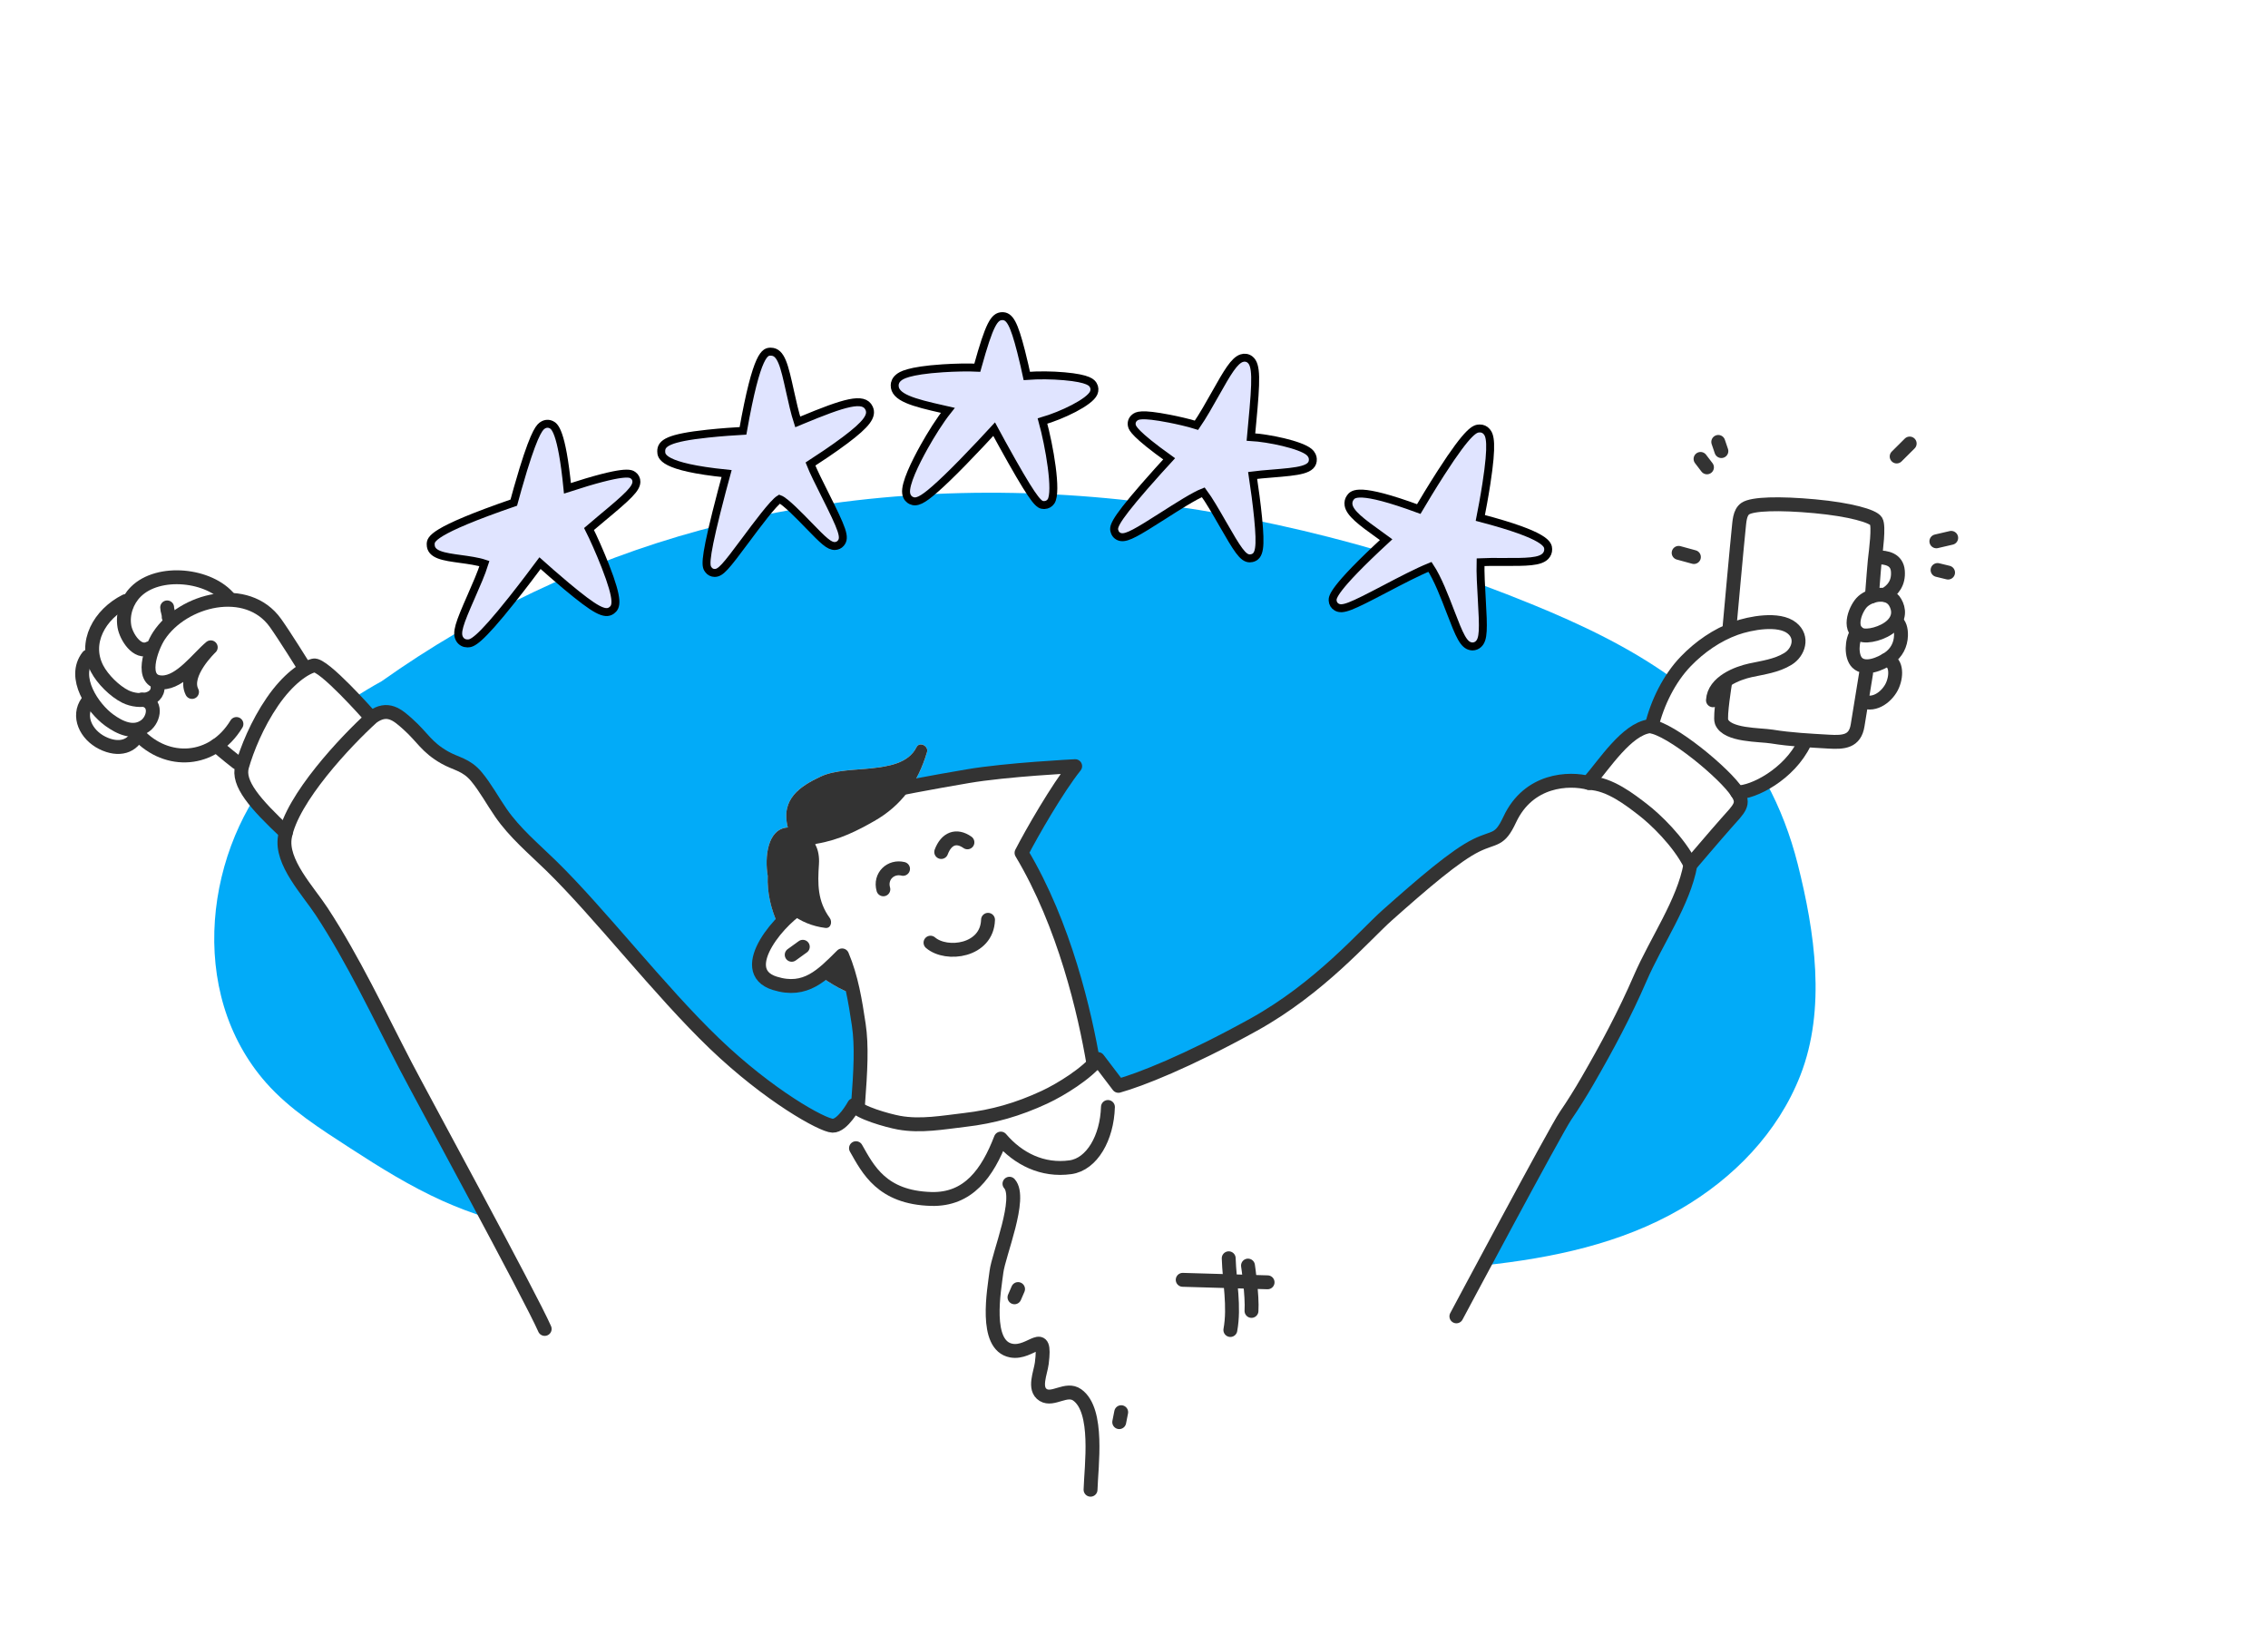 <svg xmlns="http://www.w3.org/2000/svg" xmlns:xlink="http://www.w3.org/1999/xlink" x="0px" y="0px" viewBox="0 0 1142.87 818.91" style="enable-background:new 0 0 1142.87 818.91;" xml:space="preserve"><style type="text/css">	.st0{fill:none;stroke:#333333;stroke-width:7;stroke-linecap:round;stroke-linejoin:round;stroke-miterlimit:10;}	.st1{fill:#FEAABC;}	.st2{fill:#FFE945;stroke:#FFE945;stroke-width:7;stroke-linecap:round;stroke-linejoin:round;stroke-miterlimit:10;}	.st3{fill:#333333;stroke:#333333;stroke-width:7;stroke-linecap:round;stroke-linejoin:round;stroke-miterlimit:10;}	.st4{fill:#02ABF8;stroke:#02ABF8;stroke-width:7;stroke-linecap:round;stroke-linejoin:round;stroke-miterlimit:10;}	.st5{fill:#FEAABC;stroke:#FEAABC;stroke-width:7;stroke-linecap:round;stroke-linejoin:round;stroke-miterlimit:10;}	.st6{fill:#02ABF8;}	.st7{fill:none;stroke:#FFE945;stroke-width:7;stroke-linecap:round;stroke-linejoin:round;stroke-miterlimit:10;}	.st8{fill:#9ED5F0;stroke:#9ED5F0;stroke-width:7;stroke-linecap:round;stroke-linejoin:round;stroke-miterlimit:10;}	.st9{fill:#FFE945;}	.st10{fill:none;stroke:#FFFFFF;stroke-width:7;stroke-linecap:round;stroke-linejoin:round;stroke-miterlimit:10;}	.st11{fill:#333333;}	.st12{opacity:0.62;}	.st13{fill:#2990C7;}	.st14{fill:#F4F6F9;}	.st15{fill:#DADFF0;}	.st16{fill:#146C86;}	.st17{fill:#E0E4FF;stroke:#000000;stroke-width:4;stroke-miterlimit:10;}	.st18{fill:#2995CC;}	.st19{fill:#9ED5F0;}	.st20{fill:none;stroke:#9ED5F0;stroke-width:7;stroke-linecap:round;stroke-linejoin:round;stroke-miterlimit:10;}	.st21{fill:none;stroke:#2995CC;stroke-width:7;stroke-linecap:round;stroke-linejoin:round;stroke-miterlimit:10;}	.st22{fill:#BFCBEB;}	.st23{fill:#2995CC;stroke:#333333;stroke-width:3;stroke-miterlimit:10;}	.st24{fill:#E0E4FF;stroke:#333333;stroke-width:3;stroke-miterlimit:10;}	.st25{fill:#CFCFCF;}	.st26{fill:#9ED5F0;stroke:#9ED5F0;stroke-width:4;stroke-linecap:round;stroke-linejoin:round;stroke-miterlimit:10;}	.st27{fill:#02ABF8;stroke:#02ABF8;stroke-width:4;stroke-linecap:round;stroke-linejoin:round;stroke-miterlimit:10;}	.st28{fill:#FFFFFF;stroke:#333333;stroke-width:2;stroke-miterlimit:10;}	.st29{fill:#FFFFFF;}	.st30{fill:none;stroke:#333333;stroke-width:3;stroke-linecap:round;stroke-linejoin:round;stroke-miterlimit:10;}	.st31{fill:none;stroke:#333333;stroke-width:4;stroke-linecap:round;stroke-linejoin:round;stroke-miterlimit:10;}	.st32{fill:#146C86;stroke:#333333;stroke-width:3;stroke-miterlimit:10;}	.st33{fill:none;stroke:#333333;stroke-width:2;stroke-linecap:round;stroke-linejoin:round;stroke-miterlimit:10;}	.st34{fill:#333333;stroke:#333333;stroke-width:2;stroke-linecap:round;stroke-linejoin:round;stroke-miterlimit:10;}	.st35{fill:#E0E4FF;stroke:#000000;stroke-miterlimit:10;}	.st36{fill:none;stroke:#333333;stroke-width:5;stroke-linecap:round;stroke-linejoin:round;stroke-miterlimit:10;}</style><g id="ICONS"></g><g id="CHARACTERS">	<g id="BG_00000026884835151144627670000018007599414594677151_">		<path class="st6" d="M890.03,394.29c-5.7,3.31-11.18,5.03-14.69,4.93c4.06,5.86,1.06,8.19-5.38,15.42   c-5.02,5.65-18.15,21.07-18.15,21.07c-3.32,18.77-17.28,38.66-25.23,57.03c-7.86,18.17-16.78,34.8-26.6,51.78   c-3.49,6.04-7.14,11.91-11.1,17.69c-3.22,4.69-26.04,47-41.25,75.36c34.36-3.7,69.07-10.86,99.26-28.41   c26.62-15.47,49.02-38.42,60.33-67.34c13.1-33.49,7.24-72.46-1.3-106.36C902.24,420.89,896.99,407.07,890.03,394.29z"></path>		<path class="st6" d="M186.08,360.52l1.26,1.07c0.09-0.08,0.18-0.17,0.27-0.25c7.76-5.63,12.82-1.03,17.9,3.51   c7.52,6.73,9.26,11.51,18.59,16.83c5.76,3.28,10.84,3.48,15.99,9.67c4.57,5.49,8.18,12.22,12.27,18.13   c7.05,10.19,16.37,17.94,25.26,26.61c24.56,23.95,54.78,63.2,82.39,89.68c27.61,26.48,54.45,41.27,59.53,41.42   c5.08,0.15,10.81-10.41,10.81-10.41c0.07,0.12,0.17,0.24,0.27,0.36c0.53-0.58,1.13-1.1,1.82-1.54c1.27-17.01,1.86-28.95,0.3-39.34   c-0.83-5.56-1.72-11.13-2.89-16.63c-0.17-0.05-0.33-0.12-0.49-0.19c-0.64,2.51-12.42-4.78-16.27-7.82   c-6.18,4.51-13.03,6.8-22.62,3.82c-14.18-4.4-7.06-18.93,2.29-29.24c-0.04-0.15-0.09-0.3-0.13-0.46   c-0.14,0.14-0.28,0.27-0.42,0.41c-3.66-7.76-5.7-16.37-5.34-24.92c-1.57-9.06-0.27-23.72,10.13-24.34   c-3.73-14.48,6.4-20.81,16.43-25.59c7.21-3.43,17.75-3.34,25.67-4.21c8.03-0.89,18.67-2.35,22.72-10.59   c1.52-3.1,6.25-0.66,5.33,2.44c-1.91,6.44-4.48,12.17-7.79,17.24c9.65-1.87,19.4-3.56,28.29-5.09c19.4-3.33,54.15-5.07,54.15-5.07   c-8.99,11.21-21.98,33.85-27.03,43.68c20.85,34.83,31.08,77.13,35.73,103.27c0.83,0.35,1.56,0.8,2.21,1.35   c0.21-0.25,0.42-0.49,0.61-0.74l10.27,13.5c10.75-3,34.39-12.15,67.97-30.72c33.58-18.57,56.09-45.12,67.59-55.33   c17.82-15.82,34.23-29.97,44.82-35.14c9.39-4.58,11.65-1.91,16.81-12.96c9.54-20.43,29.99-21.11,39.94-18.46l0.35-0.99   c7.27-8.26,18.68-26.17,30.23-27.6c0.3,0.03,0.62,0.08,0.94,0.15l0.06-0.12c1.98-8.25,5.57-16.81,10.45-24.19   c-21.78-15.69-46.21-27.22-71.06-37.37c-66.33-27.07-136.3-45.33-207.6-52.71c-70.64-7.3-142.9-3.13-211.55,15.58   c-57.47,15.66-111.75,41.65-160.27,76.04c-4.84,2.66-9.57,5.5-14.17,8.52C182.6,356.58,186.08,360.52,186.08,360.52z"></path>		<path class="st6" d="M204.36,536.96c-13.55-26.07-26.12-53.02-42.2-77.59c-6.92-10.58-20.88-25.04-18.59-37.73   c0.12-0.69,0.29-1.39,0.47-2.1l0,0c-6.8-6.39-12.35-11.95-16.23-16.9c-3.55,5.85-6.71,12.01-9.41,18.5   c-11.15,26.84-13.98,58.07-5.52,86.08c4.28,14.17,11.45,27.29,21.26,38.39c11.85,13.41,27.36,23.17,42.24,32.83   c15.11,9.81,30.48,19.38,46.95,26.76c7.24,3.24,14.61,6,22.09,8.36C228.14,581.2,208.92,545.74,204.36,536.96z"></path>	</g>	<path class="st0" d="M432.35,556.84c1.33-17.68,1.99-29.93,0.39-40.58c-1.78-11.84-3.68-23.74-8.4-34.88  c-9.98,9.9-18.33,18.9-33.87,14.07c-20.75-6.44,4.09-34.56,14.82-39.45c-7.66-6-5.03-21.34-2.23-29.23  c4.55-12.78,18.39-21.85,30.87-25.02c16.54-4.2,36.72-7.73,53.71-10.65c19.4-3.33,54.15-5.07,54.15-5.07  c-8.99,11.21-21.98,33.85-27.03,43.68c21.72,36.28,31.92,80.67,36.28,106.46"></path>	<path class="st0" d="M445.13,448.08c-1.9-6.65,3.82-11.83,9.92-10.31"></path>	<path class="st0" d="M474.29,429.28c2.58-6.85,7.64-8.79,13.21-4.87"></path>	<path class="st0" d="M468.89,474.96c8.1,6.96,28.53,4.24,28.99-11.52"></path>	<path class="st0" d="M800.7,394.49c-9.95-2.65-30.41-1.97-39.94,18.46c-5.16,11.05-7.42,8.38-16.81,12.96  c-10.59,5.17-27,19.32-44.82,35.14c-11.5,10.21-34.01,36.76-67.59,55.33c-33.58,18.56-57.21,27.72-67.97,30.72l-10.27-13.5  c-5.56,7.2-18.66,15.38-27,19.25c-13.3,6.17-25.79,9.78-40.21,11.44c-10.71,1.24-22.12,3.38-33.11,1.37  c-5.66-1.03-20.28-5.14-22.62-8.88c0,0-5.73,10.56-10.81,10.41c-5.08-0.15-31.92-14.94-59.53-41.42  c-27.61-26.48-57.83-65.73-82.39-89.68c-8.89-8.67-18.21-16.42-25.26-26.61c-4.09-5.9-7.7-12.63-12.27-18.13  c-5.16-6.2-10.23-6.39-15.99-9.67c-9.33-5.31-11.06-10.1-18.59-16.83c-5.08-4.54-10.13-9.14-17.9-3.51  c-13.38,12.09-40.59,41.04-44.05,60.29c-2.28,12.7,11.67,27.15,18.59,37.73c16.08,24.58,28.66,51.53,42.2,77.59  c8.16,15.69,63.05,116.45,70.11,132.63"></path>	<path class="st0" d="M431.34,578.51c6.1,10.73,13.06,24.85,37.83,25.58c18.85,0.56,28.46-13.11,35.14-30.42  c8.77,10.26,21.04,16.39,35.1,14.44c10.85-1.51,18.44-14.87,18.89-30.36"></path>	<path class="st0" d="M508.68,596.42c6.45,7.18-5.45,35.58-6.55,44.35c-1.15,9.18-6.37,37.1,7.45,39.72  c10.13,1.92,17.78-12.56,15.39,6.37c-0.61,4.86-4.33,12.92,0.74,16.02c4.94,3.01,11.65-3.94,17.11-0.06  c11.05,7.84,7.07,35.77,6.72,47.77"></path>	<path class="st0" d="M595.98,644.84c12.19,0.36,30.61,0.85,42.77,1.25"></path>	<line class="st0" x1="511.21" y1="653.64" x2="513.01" y2="649.49"></line>	<line class="st0" x1="563.99" y1="716.54" x2="564.98" y2="711.53"></line>	<path class="st0" d="M801.05,393.5c7.27-8.26,18.68-26.17,30.23-27.6c10.58,1.03,38.33,24.15,44.06,33.32  c4.06,5.86,1.06,8.19-5.38,15.42c-5.03,5.65-18.15,21.07-18.15,21.07c-3.32,18.77-17.28,38.66-25.23,57.03  c-7.86,18.17-16.78,34.8-26.6,51.78c-3.49,6.04-7.14,11.91-11.1,17.69c-4.9,7.12-54.99,101.03-54.99,101.03"></path>	<path class="st0" d="M144.02,419.53c-15.49-14.56-24.5-24.79-22.04-33.39c2.46-8.59,7.51-21.27,15.35-32.66  s16.02-16.97,20.74-18.17s28.01,25.21,28.01,25.21"></path>	<path class="st0" d="M800.7,394.49c10.47,0.31,20.95,8.68,27.16,13.44c6.12,4.69,17.98,15.93,23.95,27.79"></path>	<g>		<path class="st17" d="M319.06,239.49c-1.33-0.97-4.04-2.94-33.12,6.54c-2.91-29.43-6.65-31.31-8.1-32.04   c-1.34-0.68-2.91-0.61-4.2,0.18c-1.41,0.86-3.76,2.31-9.93,22.32c-2.11,6.86-3.96,13.62-4.81,16.76   c-41.81,14.44-41.85,18.55-41.87,21.02c-0.05,5.3,6.57,6.21,14.96,7.36c4.02,0.55,8.81,1.21,12.13,2.32   c-1.49,4.78-4.22,10.98-6.67,16.57c-6.03,13.72-7.8,18.43-5.73,21.63c0.83,1.28,2.2,2.02,3.76,2.03c0.06,0,0.12,0,0.19,0   c2.11,0,5.35-0.62,22.61-22.37c5.58-7.04,10.92-14.14,13.84-18.07c3.04,2.72,8.09,7.19,13.27,11.51   c14.57,12.14,19.47,14.78,22.81,12.3c2.36-1.75,3.74-4.64-3.2-22.41c-2.74-7-6.06-14.41-8.19-18.61c1.64-1.44,3.92-3.33,6.29-5.3   c13.6-11.27,17.56-15.07,17.59-18.49C320.72,241.44,320.12,240.26,319.06,239.49z"></path>		<path class="st17" d="M403.82,211.82c-0.64,0.27-1.26,0.52-1.84,0.76c-1.48-4.54-2.74-10.25-3.89-15.42   c-2.85-12.85-4.42-19.93-9.62-19.97c-2.8-0.03-6.99-0.07-14.07,39.89c-3.77,0.21-10.81,0.66-17.78,1.41   c-19.79,2.12-23.5,4.77-23.42,8.94c0.04,2.38,0.15,7.83,32.94,11.17c-1.22,4.46-3.27,12.02-5.17,19.67   c-6.38,25.6-5.2,27.18-3.95,28.84c0.73,0.98,1.85,1.55,3.05,1.56c0.01,0,0.03,0,0.04,0c3.04,0,5.38-2.79,15.77-16.77   c5.22-7.03,13.85-18.63,16.93-20.46c2.81,0.99,10.39,8.82,14.53,13.09c7.66,7.91,10.48,10.65,13.37,10.57   c1.15-0.03,2.19-0.52,2.93-1.37c2.54-2.91,0.86-7.01-8.06-24.8c-2.74-5.46-5.76-11.5-7.18-15.13c3.95-2.56,11.27-7.35,17.54-12.07   c10.67-8.02,13.81-12.22,12-16.07C435.24,199.86,425.67,202.73,403.82,211.82z"></path>		<path class="st17" d="M536.23,189.57c-6.22-0.55-12.9-0.6-18.81-0.16c-0.63-2.95-1.67-7.62-2.88-12.34   c-3.58-13.93-5.72-17.94-9.6-17.78c-3.92,0.14-6.36,4-12.31,25.44c-0.05,0.18-0.1,0.35-0.15,0.53c-4.43-0.24-11.5-0.08-17.34,0.3   c-17.8,1.16-21.09,3.73-22.17,4.58c-1.7,1.33-2.09,2.86-2.13,3.91c-0.2,6.2,9.13,8.74,24.51,12.18c0.76,0.17,1.54,0.34,2.28,0.51   c-4.05,5.08-8.54,12.29-11.93,18.36c-4.5,8.06-9.72,18.66-9.08,23.38c0.31,2.28,1.7,3.28,2.5,3.67c2.67,1.31,5.6-0.07,12.03-5.7   c3.65-3.19,8.4-7.77,14.11-13.62c6.14-6.28,12.13-12.72,15.7-16.6c2.13,3.95,5.46,10.06,8.9,16.12   c11.83,20.88,13.86,22.11,16.1,22.11c0.15,0,0.29-0.01,0.44-0.01c1.27-0.05,2.44-0.7,3.2-1.79c3.28-4.72-0.88-28.26-4.27-40.52   c9.79-2.84,23.76-9.48,25.79-14.14c0.58-1.34,0.5-2.77-0.21-3.95C550.2,192.87,548.87,190.69,536.23,189.57z"></path>		<path class="st17" d="M659.62,227.7c-4.3-3.62-20.28-7-29.27-7.5c0.18-2.12,0.41-4.45,0.64-6.87c2.12-22.17,2.24-29.5-1.09-32.15   c-1.19-0.95-2.72-1.21-4.2-0.72c-3.74,1.25-7.13,7.02-13.29,17.98c-2.96,5.26-6.26,11.13-9.48,15.82   c-3.98-1.28-10.15-2.63-13.59-3.3c-14.68-2.87-16.43-1.46-17.59-0.53c-1.28,1.03-1.79,2.65-1.33,4.22   c0.3,1.02,1.17,3.99,18.72,16.53c-2.92,3.17-7.77,8.5-12.52,13.96c-16.34,18.79-15.67,20.7-14.88,22.9   c0.49,1.39,1.72,2.38,3.21,2.59c3.21,0.44,8.09-2.46,21.24-10.85c6.78-4.33,15.73-10.04,20.16-11.75   c2.81,3.74,6.47,10.12,9.76,15.85c7.44,12.95,10.2,17.46,13.67,17.46c0.33,0,0.67-0.04,1.03-0.12c3.94-0.9,4.62-5.25,3.16-20.27   c-0.69-7.03-1.79-15.14-2.75-21.41c2.74-0.36,6.19-0.65,9.57-0.92c13.57-1.12,21.05-1.73,20.76-7.34   C661.5,230.33,661.13,228.97,659.62,227.7z"></path>		<path class="st17" d="M745.95,260.96c0.75-3.8,2-10.41,3.05-17.19c3.2-20.66,1.77-24.4,0.19-26.28c-0.91-1.08-2.21-1.66-3.58-1.61   c-2.19,0.08-5.2,0.19-19.48,22.38c-4.64,7.22-9,14.49-11.2,18.22c-30.51-11.24-33.2-7.55-34.52-5.74   c-0.77,1.06-1.08,2.38-0.86,3.72c0.67,4.12,6.33,8.42,15.58,15.02c1.18,0.84,2.33,1.66,3.36,2.42   c-27.16,25.1-27.02,29.08-26.96,30.61c0.05,1.4,0.8,2.66,2,3.35c3.02,1.75,7.05-0.05,24.54-9.21c7.66-4.02,16.23-8.5,22.52-11.04   c3.86,5.82,7.4,15.05,10.31,22.64c4.59,11.96,6.6,16.83,10.48,17.41c0.22,0.03,0.43,0.05,0.65,0.05c1.08,0,2.12-0.4,2.94-1.15   c2.67-2.44,2.6-7.57,1.71-22.82c-0.36-6.16-0.76-13.01-0.61-18.48c3.29-0.17,7.25-0.14,11.12-0.12   c12.24,0.07,18.77-0.03,21.58-2.92c0.93-0.96,1.42-2.21,1.38-3.52C780.06,274.45,779.89,269.86,745.95,260.96z"></path>	</g>	<path class="st0" d="M832.28,365.93c2.8-11.69,8.84-24.04,17.21-32.72c6.94-7.2,15.68-13.31,25.14-16.68  c7.17-2.55,21.74-5.41,28.36-0.07c5.8,4.67,3.3,12.25-2.01,15.51c-5.8,3.56-12.58,4.38-18.99,5.78  c-6.41,1.4-18.29,5.84-18.81,15.08"></path>	<path class="st0" d="M945.99,280.81c4.75-0.05,9.92,1.06,10.37,6.94c0.46,5.88-2.41,9.72-6.7,11.97"></path>	<path class="st0" d="M937.59,319.74c-6.88-2.96-2.31-13.71,1.15-16.76c4.17-3.67,12.9-5.33,16.28,0.53  c1.97,3.4,2.37,7.87-1.77,11.72C949.12,319.08,940.97,321.2,937.59,319.74z"></path>	<path class="st0" d="M955.5,313.08c1.68,1.35,2.51,3.65,2.43,7.09c-0.11,4.59-2.22,8.78-6.16,11.49  c-3.93,2.71-11.86,6.27-15.92,2.24c-3.19-3.16-2.87-11.35-0.04-15.3"></path>	<path class="st0" d="M950.39,332.54c5.09,0.26,5.61,7.25,3.29,12.68s-8.89,10.74-14.9,8.07"></path>	<path class="st0" d="M871.59,315.27c0,0,3.91-43.18,4.54-48.8c0.4-3.54,0.45-8.23,3.36-10.21c3.6-2.44,16.98-2.85,34.96-1.19  c17.98,1.66,29.45,5,30.96,7.54c1.51,2.54-0.09,14.61-0.69,19.78c-0.16,1.41-0.76,8.93-1.46,18.06"></path>	<path class="st0" d="M869.31,343.92c0,0-2.81,17.12-1.81,19.71c2.71,7.07,19.24,6.48,25.44,7.49c9.4,1.53,19.2,2.01,28.71,2.56  c7.42,0.43,13.11-0.01,14.42-8.19c0.83-5.2,4.29-26.35,4.29-26.35"></path>	<path class="st0" d="M909.31,374.21c-7.71,16.01-25.98,25.24-33.96,25.01"></path>	<line class="st0" x1="853.58" y1="280.66" x2="845.89" y2="278.56"></line>	<line class="st0" x1="860.16" y1="235.47" x2="856.92" y2="231.23"></line>	<line class="st0" x1="867.42" y1="227.28" x2="865.85" y2="222.66"></line>	<line class="st0" x1="955.75" y1="230" x2="962.31" y2="223.47"></line>	<line class="st0" x1="975.76" y1="272.74" x2="983.23" y2="271"></line>	<line class="st0" x1="976.36" y1="287.2" x2="981.65" y2="288.49"></line>	<path class="st0" d="M115.76,301.86c-10.1-12.58-35.96-15.15-47.37-3.67c-4.46,4.48-6.77,11.1-5.7,17.45  c0.84,5.03,6.43,14.13,12.56,10.96"></path>	<path class="st0" d="M84.23,306.04c0.01,1.57,0.89,3.13,0.78,4.88c0.56,0.11,1.23-0.1,1.76,0.04"></path>	<path class="st0" d="M63.27,302.86c-13.09,6.63-21.2,20.93-14.34,34.06c2.75,5.27,8.83,11.36,14.28,14.05  c7.07,3.49,18.02,1.95,16-6.71"></path>	<path class="st0" d="M44.34,330.77c-8.16,10.5,2.4,26.06,10.76,32.1c5.2,3.77,12.22,7.17,18.13,2.78  c4.57-3.39,6.08-12.16-1.71-13.22"></path>	<path class="st0" d="M44.05,353.69c-5.12,7.08-0.85,16.45,7.48,20.6c8.33,4.15,15.63,1.95,18.14-5.25"></path>	<path class="st0" d="M69.68,370.04c14.4,15.4,37.6,14.32,49.47-5.25"></path>	<path class="st0" d="M119.43,384.18c-5.21-4.01-10.41-8.55-10.41-8.55"></path>	<path class="st0" d="M96.76,348.64c-4.68-9.16,9.44-22.49,9.44-22.49c-6.41,5.34-15.21,17.74-24.52,17.69  c-11.81-0.05-5.58-17.43-1.58-23.51c12.14-18.46,44.45-26.43,58.72-6.45c4.59,6.43,13.95,21.49,13.95,21.49"></path>	<g>		<path class="st11" d="M412.86,491.45c3.66,2.97,16.4,10.9,16.55,7.84c0.03-0.54,0.03-1.07,0.04-1.6c-1.26-5.54-2.86-11-5.1-16.29   C420.4,485.3,416.78,488.81,412.86,491.45z"></path>		<path class="st11" d="M461.81,376.52c-4.04,8.24-14.69,9.7-22.72,10.59c-7.91,0.87-18.46,0.78-25.67,4.21   c-10.03,4.78-20.16,11.11-16.43,25.59c-10.4,0.62-11.7,15.28-10.13,24.34c-0.36,8.54,1.68,17.16,5.34,24.92   c2.1-2.14,4.28-4.09,6.35-5.74c4.89,3.84,10.87,6.31,17.35,7.1c2.86,0.35,3.56-3.16,2.24-4.98c-6.22-8.55-6.14-17.1-5.46-27.12   c0.24-3.55-0.28-7.16-1.91-10.04c0.23-0.09,0.45-0.22,0.68-0.26c11.78-1.96,20.97-6.83,29.01-11.39   c13.75-7.8,22.06-19.27,26.67-34.78C468.07,375.86,463.33,373.43,461.81,376.52z"></path>	</g>	<line class="st0" x1="398.95" y1="481.07" x2="404.54" y2="477.03"></line>	<path class="st0" d="M628.88,637.66c0,0,2.28,15.25,1.76,22.84"></path>	<path class="st0" d="M619.16,633.98c0.37,11.85,3,24.26,0.83,36.14"></path></g></svg>